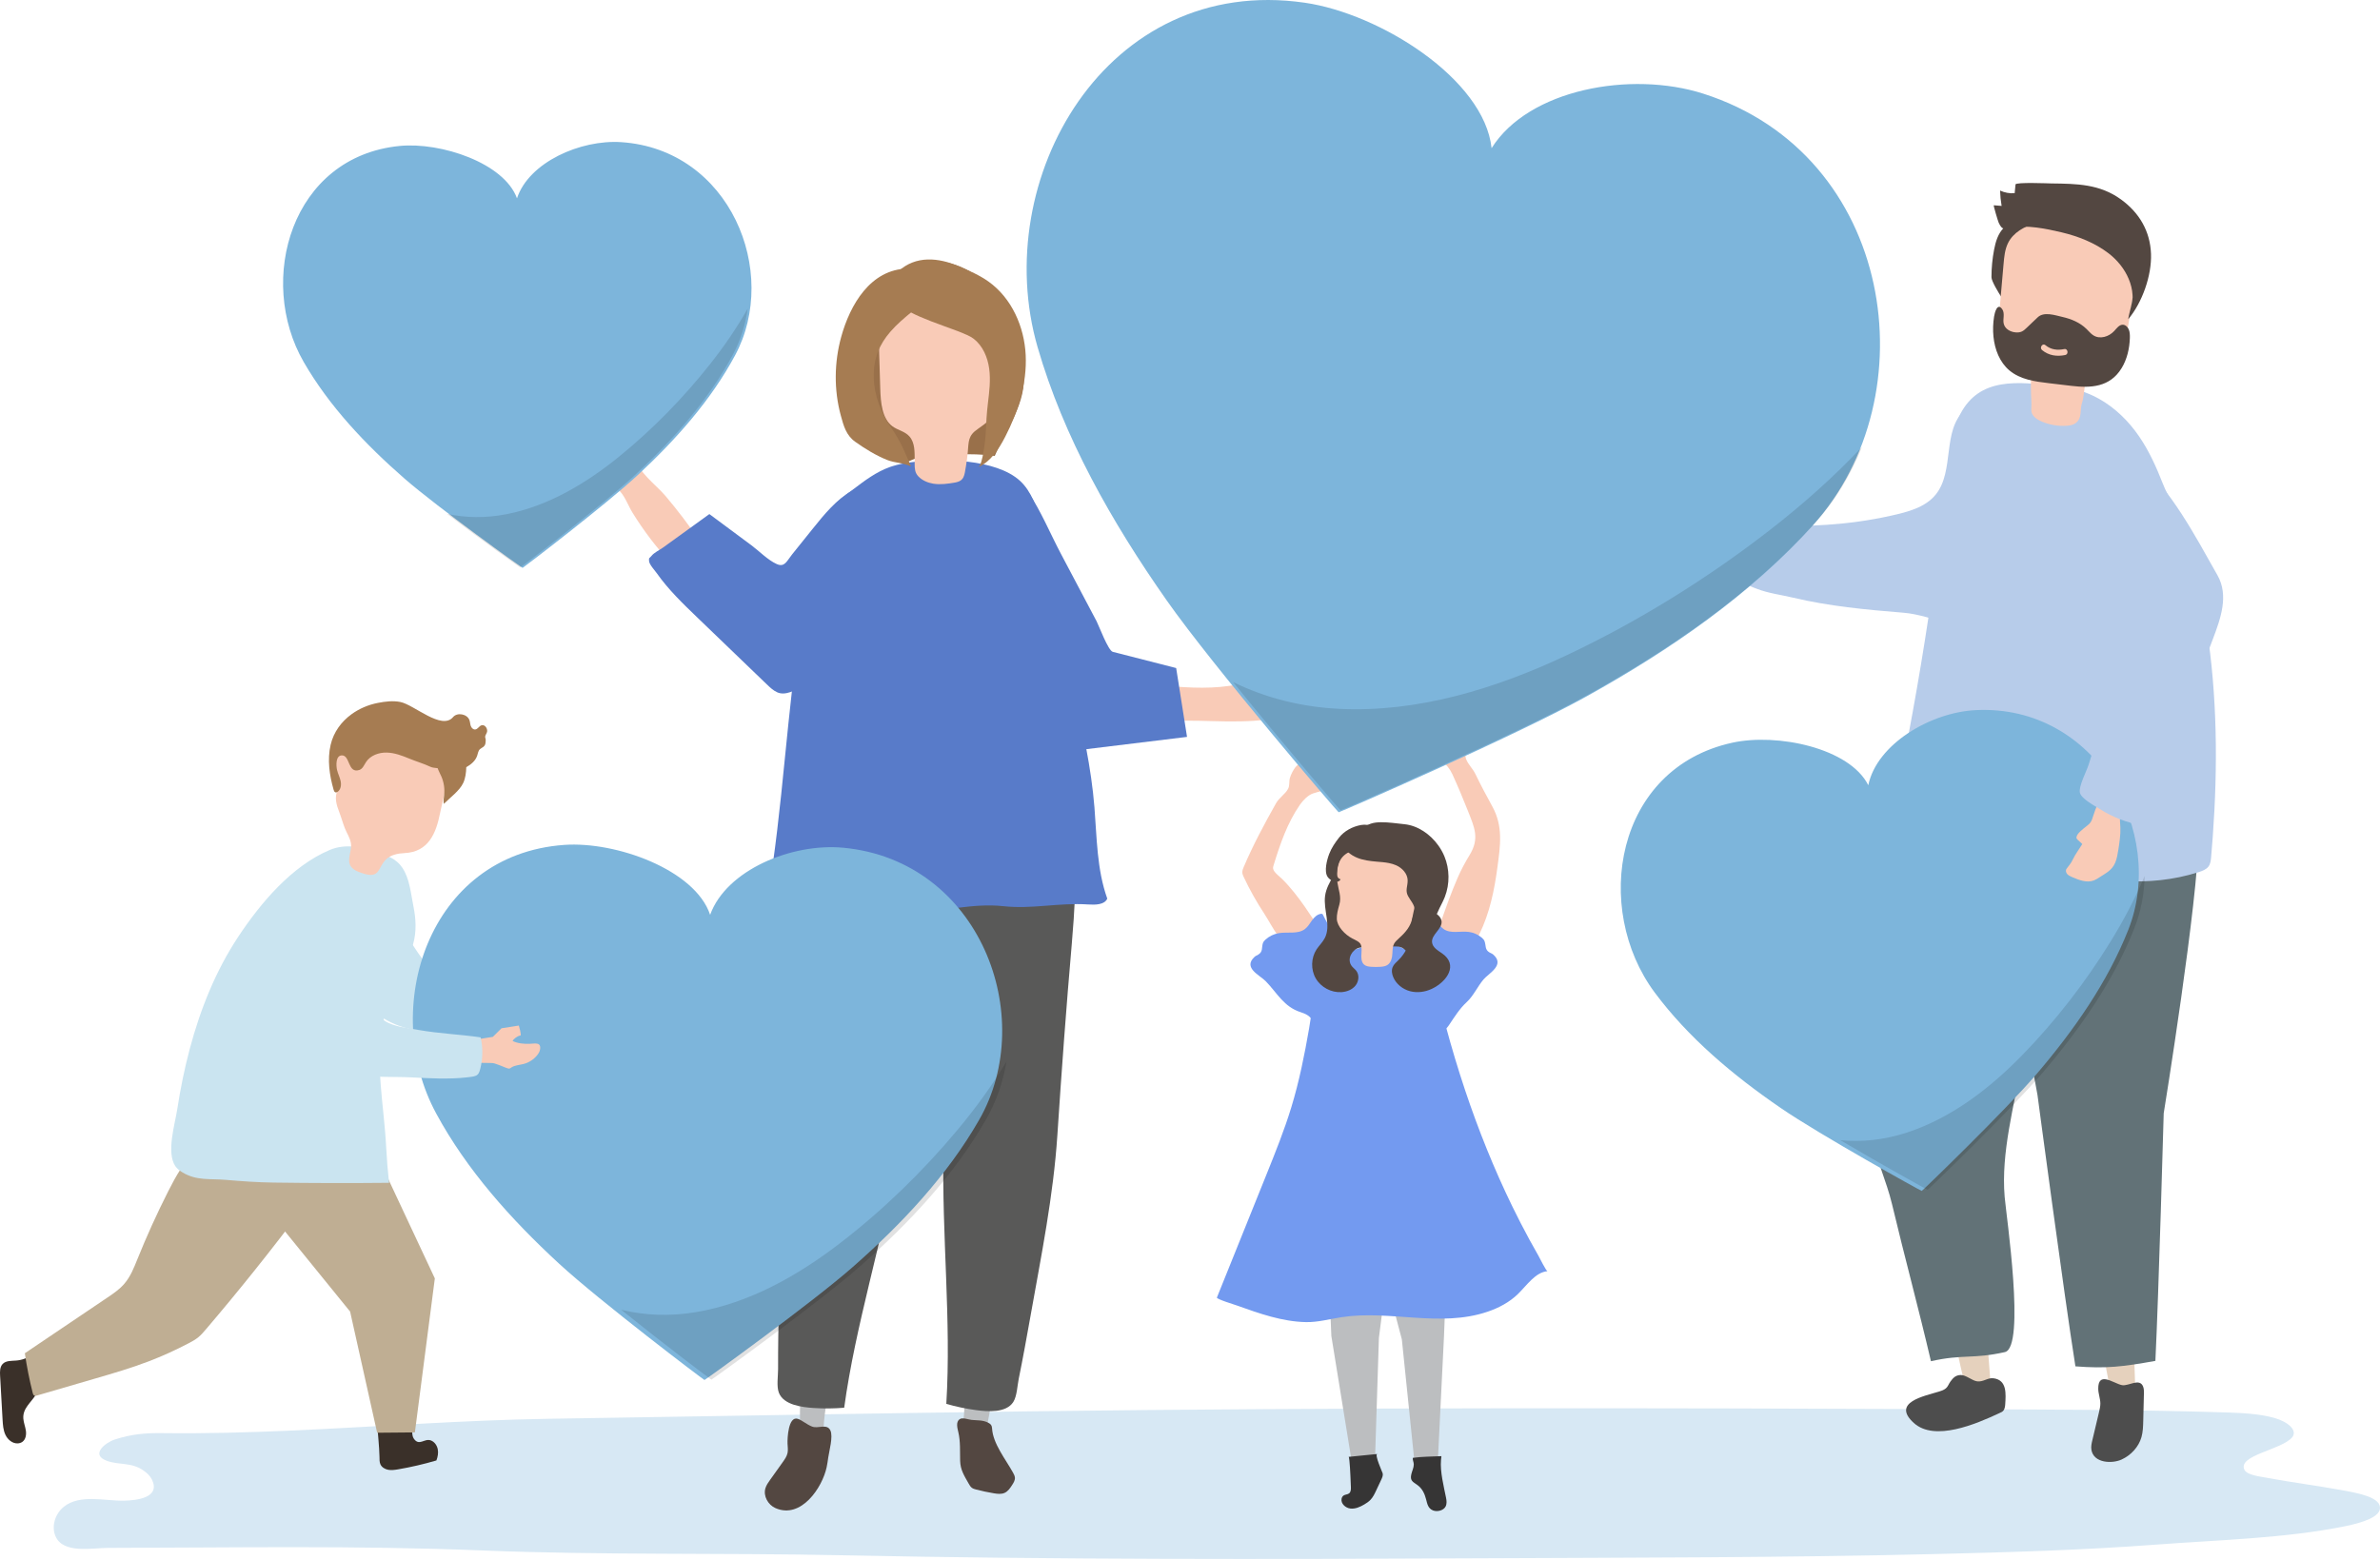 <svg xmlns="http://www.w3.org/2000/svg" width="2140" height="1403" viewBox="0 0 2140 1403" fill="none"><path d="M2108.72 1372.58C2054.92 1383.53 1994.89 1384.91 1938.23 1389.18C1872.18 1394.15 1806.06 1396.03 1740.14 1397.63C1604.19 1400.93 1468.5 1400.78 1332.09 1401.44C1140.32 1402.43 948.545 1402.69 756.808 1398.71C648.563 1396.47 541.305 1398.74 433.126 1394.38C319.101 1389.78 209.755 1391.91 97.081 1392.09C83.064 1392.11 56.567 1397.73 49.798 1381.38C46.068 1372.37 49.743 1361.28 57.329 1355.16C71.818 1343.45 94.687 1350.05 111.813 1349.63C122.842 1349.35 144.468 1347.07 136.672 1330.75C135.061 1327.37 132.204 1324.76 129.154 1322.6C118.028 1314.73 107.335 1317.92 95.981 1313.74C80.889 1308.18 94.864 1297.31 103.275 1294.6C118.007 1289.85 130.382 1288.66 145.997 1288.87C184.282 1289.37 222.573 1288.3 260.817 1286.63C338.339 1283.23 415.756 1277.21 493.365 1275.98C637.464 1273.71 782.882 1271.09 926.086 1269.27C1209.17 1265.67 1489.6 1266.23 1772.36 1267.4C1849.77 1267.72 1925.48 1267.84 2002.62 1270.3C2017.36 1270.77 2032.24 1271.65 2044.81 1275.16C2057.38 1278.67 2066.25 1286.46 2060.92 1292.75C2051.39 1303.99 2011.68 1308.76 2018.14 1321.9C2020.44 1326.58 2031.4 1327.81 2039.84 1329.35C2060.34 1333.1 2083.32 1336.17 2103.87 1339.84C2119.49 1342.64 2138.65 1346.08 2139.93 1355.08C2141.21 1364.08 2124.56 1369.35 2108.72 1372.58Z" fill="#D7E8F4"></path><path d="M1110.12 616.07C1116.04 614.963 1120.79 613.271 1125.63 608.705C1127.6 606.846 1141.02 592.732 1142.9 601.265C1143.16 602.426 1142.64 603.589 1142.13 604.643C1140.56 607.904 1138.54 611.209 1137.95 614.708C1137.46 617.548 1159.72 610.415 1161.2 609.688C1169.72 605.506 1171.59 602.565 1180.87 608.051C1181.69 608.536 1182.55 609.055 1183.02 609.882C1183.45 610.636 1183.51 611.543 1183.55 612.412C1183.76 617.745 1183.61 623.093 1183.09 628.406C1182.94 629.939 1182.74 631.526 1181.94 632.84C1180.92 634.507 1179.1 635.481 1177.34 636.32C1145.77 651.352 1111.27 648.98 1077.44 648.217C1070.69 648.064 1063.75 648.394 1057.01 647.769C1055.13 647.594 1047.19 647.74 1046.2 646.729C1045.64 646.163 1045.47 645.318 1045.33 644.526C1043.6 635.052 1041.88 625.577 1040.15 616.102C1061.89 618.029 1083.94 619.976 1105.58 616.812C1107.17 616.575 1108.68 616.341 1110.12 616.07Z" fill="#F9CBB7"></path><path d="M1191.73 692.874C1191.9 693.31 1192.06 693.761 1192.09 694.208C1192.34 698.374 1189.92 700.695 1189.01 704.757C1188.6 706.568 1192.02 709.965 1188.31 711.317C1186.95 711.816 1183.41 712.575 1180.49 713.613C1176.22 715.124 1171.74 719.569 1168.85 723.738C1157.5 740.125 1151.02 759.084 1145.21 778.035C1144.88 779.115 1144.55 780.249 1144.76 781.356C1145.39 784.575 1150.5 788.218 1152.72 790.411C1156.61 794.243 1160.21 798.337 1163.63 802.572C1170.49 811.089 1176.54 820.195 1182.58 829.282C1184.48 832.154 1186.43 835.12 1187.08 838.487C1188.9 847.983 1177.25 854.589 1168.91 854.472C1153.06 854.251 1144.37 833.222 1137 822.043C1130.02 811.466 1123.8 800.413 1118.41 788.986C1117.74 787.574 1117.07 786.11 1117.03 784.557C1116.98 782.901 1117.63 781.314 1118.28 779.785C1126.66 760.098 1136.76 741.246 1147.3 722.499C1150.2 717.347 1155.49 714.343 1158.13 709.555C1159.81 706.501 1158.89 702.918 1159.82 699.69C1160.75 696.497 1162.79 692.538 1164.85 689.908C1168.92 684.72 1175.82 684.863 1181.85 684.408C1183.36 684.294 1184.37 684.213 1185.67 684.764C1187.78 685.66 1188.86 687.567 1190.01 689.42C1190.69 690.518 1191.29 691.675 1191.73 692.874Z" fill="#F9CBB7"></path><path d="M1210.95 874.91C1211.25 873.546 1211.46 872.143 1211.53 870.673C1211.8 865.104 1210.5 859.638 1208.13 854.591C1202.94 843.545 1194.93 833.953 1189.66 822.942C1189.49 822.586 1189.31 822.208 1188.97 821.995C1188.6 821.762 1188.12 821.78 1187.68 821.846C1184.28 822.345 1181.66 825.002 1179.68 827.75C1177.69 830.496 1176 833.554 1173.27 835.598C1166.9 840.366 1157.8 837.91 1149.89 839.223C1145.48 839.956 1141.29 841.963 1137.99 844.927C1136.92 845.886 1135.92 846.991 1135.5 848.349C1134.27 852.36 1135.74 855.86 1131.38 858.53C1130.29 859.2 1129.03 859.634 1128.09 860.498C1117.27 870.464 1132.75 876.947 1138.1 882.462C1148.55 893.243 1154.34 905.472 1169.49 910.304C1173.6 911.612 1177.98 913.571 1179.76 917.494C1180.95 920.103 1181.36 923.837 1184.16 924.404C1186.14 924.801 1187.9 923.185 1189.22 921.662C1198.32 911.167 1203.99 899.38 1207.54 886.179C1208.59 882.275 1210.12 878.742 1210.95 874.91Z" fill="#739AF0"></path><path d="M1300.03 1159.13L1298.41 1201.16L1292.72 1316.48L1271.79 1314.4L1260.48 1204.53L1248.88 1160.64L1300.03 1159.13Z" fill="#BCBEC0"></path><path d="M1295.69 1313.11C1294.79 1323.59 1298.17 1336.72 1300.24 1347.07C1300.76 1349.65 1301.03 1352.44 1299.86 1354.81C1298 1358.54 1292.22 1359.88 1288.49 1358.39C1284.01 1356.6 1283.33 1352.46 1282.27 1348.33C1280.94 1343.16 1278.7 1338.6 1274.48 1335.57C1270.48 1332.69 1267.57 1331.79 1269.02 1325.72C1269.72 1322.78 1271.23 1320.03 1271.22 1316.97C1271.21 1314.96 1270.08 1313.23 1270.33 1311.13C1278.71 1309.9 1287.57 1310.05 1296.06 1309.59C1295.95 1310.62 1295.79 1311.83 1295.69 1313.11Z" fill="#363535"></path><path d="M1195.13 1154.98L1197.1 1201.52L1215.7 1316.25L1236.37 1312.45L1239.86 1203.2L1245.71 1157.35L1195.13 1154.98Z" fill="#BCBEC0"></path><path d="M1213.34 1313.66C1214.08 1320.55 1214.58 1335.57 1214.66 1337.27C1214.76 1339.37 1214.71 1341.81 1213.01 1343.09C1211.6 1344.16 1209.52 1344.01 1208.06 1345.01C1207.09 1345.68 1206.5 1346.79 1206.29 1347.94C1205.5 1352.21 1209.73 1356.16 1214.16 1356.69C1218.59 1357.22 1222.92 1355.27 1226.74 1353.01C1228.71 1351.84 1230.65 1350.56 1232.23 1348.92C1234.53 1346.53 1235.97 1343.49 1237.37 1340.52C1238.9 1337.26 1240.43 1334.01 1241.96 1330.76C1242.8 1328.97 1243.67 1327.02 1243.27 1325.08C1243.09 1324.25 1235.58 1307.93 1238.45 1307.64C1229.84 1308.5 1221.23 1309.36 1212.61 1310.23C1212.88 1310.2 1213.12 1311.55 1213.34 1313.66Z" fill="#363535"></path><path d="M1284.02 866.307C1287.12 869.208 1287.98 873.652 1288.86 877.591C1290.01 882.721 1291.2 887.845 1292.42 892.961C1294.82 903.024 1297.37 913.056 1300.06 923.052C1305.28 942.393 1311.04 961.595 1317.4 980.608C1329.32 1016.2 1343.33 1051.16 1359.82 1084.99C1364.72 1095.05 1369.84 1105 1375.19 1114.84C1377.86 1119.74 1380.57 1124.6 1383.35 1129.44C1384.19 1130.9 1390.3 1143.32 1391.47 1143.22C1380.56 1144.21 1373.13 1155.7 1364.95 1163.69C1357.18 1171.27 1347.43 1176.36 1337.5 1179.71C1294.8 1194.14 1249.98 1177.96 1206.47 1184.58C1195.78 1186.21 1185.2 1189.22 1174.47 1189.04C1152.91 1188.67 1132.19 1181.24 1112.32 1174.14C1111.01 1173.67 1093.63 1168.32 1094.18 1166.97C1109.02 1130.13 1123.86 1093.28 1138.7 1056.44C1146.75 1036.45 1154.81 1016.43 1161.08 995.893C1168.19 972.605 1172.96 948.766 1177.1 924.881C1179.15 913.026 1180.23 900.955 1183.63 889.358C1185.35 883.496 1187.68 877.794 1190.88 872.544C1193.74 867.873 1196.91 861.68 1202.05 859.146C1204.91 857.735 1208.08 857.037 1211.17 856.178C1223.25 852.819 1235.19 846.792 1247.67 848.33C1258.58 849.676 1267.75 856.585 1277.28 861.924C1279.6 863.221 1281.99 864.453 1283.94 866.233C1283.96 866.255 1283.99 866.281 1284.02 866.307Z" fill="#739AF0"></path><path d="M1287.24 662.153C1287.01 662.563 1286.78 662.947 1286.76 663.4C1286.57 667.636 1288.21 670.127 1288.67 674.68C1288.88 676.711 1285.27 678.912 1289.29 681.145C1290.78 681.968 1294.04 682.92 1296.53 684.632C1300.16 687.13 1303.75 691.572 1305.86 696.183C1310.77 706.906 1315.35 717.779 1319.68 728.751C1325.82 744.322 1330.62 753.954 1321.34 769.082C1317.22 775.798 1313.57 782.71 1310.64 789.477C1304.74 803.079 1299.64 817.366 1295.05 830.82C1293.6 835.071 1291.78 838.596 1292.53 842.193C1294.59 852.121 1301.82 855.046 1310.9 854.388C1320.87 853.666 1325.97 848.739 1330.38 839.7C1339.47 821.047 1343.69 800.52 1346.41 780.08C1348.98 760.76 1351.77 743.326 1341.87 725.349C1336.58 715.731 1331.4 706.045 1326.64 696.147C1324.22 691.115 1320.24 687.774 1318.23 682.668C1316.95 679.409 1318.55 676.102 1317.97 672.708C1317.39 669.314 1316.57 665.44 1314.48 662.635C1310.36 657.101 1304.43 656.312 1298.19 655.031C1296.64 654.713 1295.6 654.534 1294.23 654.953C1292 655.635 1290.78 657.254 1289.35 658.934C1288.5 659.926 1287.86 661.022 1287.24 662.153Z" fill="#F9CBB7"></path><path d="M1263.56 876.415C1262.36 869.583 1262.68 862.689 1265.34 855.992C1269.82 844.734 1277.08 834.804 1281.63 823.576C1281.78 823.212 1281.94 822.828 1282.26 822.601C1282.6 822.353 1283.06 822.351 1283.49 822.396C1286.78 822.748 1289.42 825.288 1291.46 827.946C1293.5 830.603 1295.27 833.583 1297.98 835.506C1304.33 839.994 1312.97 837.144 1320.63 838.113C1324.91 838.654 1329.03 840.475 1332.35 843.293C1333.42 844.203 1334.44 845.263 1334.9 846.603C1336.27 850.556 1335.02 854.115 1339.33 856.595C1340.41 857.217 1341.64 857.595 1342.59 858.418C1353.46 867.905 1338.87 875.051 1333.98 880.794C1328.52 887.208 1325.01 895.494 1318.81 901.233C1312.5 907.07 1308.13 914.09 1303.22 921.405C1301.91 923.346 1300.5 925.38 1298.4 926.292C1295.93 927.366 1292.99 926.606 1290.77 925.038C1288.54 923.469 1286.88 921.194 1285.27 918.957C1276.81 907.186 1266.27 891.965 1263.56 876.415Z" fill="#739AF0"></path><path d="M1183.77 853.875C1186.06 850.369 1189.22 847.454 1191.16 843.746C1197.12 832.339 1189.71 818.42 1191.47 805.666C1192.36 799.17 1195.6 793.304 1199.04 787.677C1198.93 787.387 1198.81 787.102 1198.7 786.804C1195.22 776.47 1198.35 764.218 1206.37 756.829C1208.95 754.457 1211.94 752.584 1214.9 750.725C1220.51 747.211 1226.26 742.932 1232.56 740.775C1235.48 739.775 1238.63 739.506 1241.74 739.48C1248.79 739.421 1255.72 740.544 1262.65 741.232C1274.92 742.447 1286.09 750.293 1293.32 760.408C1295.51 763.468 1297.34 766.737 1298.73 770.092C1303.51 781.612 1303.66 794.973 1299.15 806.599C1296.5 813.445 1292.04 819.758 1290.4 826.98C1288.82 833.959 1287.26 840.093 1283.83 846.633C1280.73 852.545 1275.41 860.081 1268.61 857.848C1265.07 856.687 1263.28 853.356 1260 852.03C1255.99 850.407 1250.59 851.614 1246.41 851.741C1238.27 851.988 1229.96 850.254 1221.95 852.415C1215.86 854.062 1211.15 861.976 1214.89 868.076C1216.09 870.035 1218.15 871.305 1219.54 873.133C1222.44 876.934 1221.79 882.697 1218.78 886.415C1215.77 890.133 1210.91 891.977 1206.14 892.275C1196.99 892.844 1187.72 887.891 1183.11 879.973C1178.5 872.055 1178.77 861.546 1183.77 853.875Z" fill="#534741"></path><path d="M1202.21 791.292C1201.24 782.131 1203.04 773.339 1209.31 766.127C1211.3 763.836 1213.84 762.1 1216.51 760.677C1225.58 755.833 1236.38 754.429 1246.35 756.797C1260.36 760.126 1268.53 768.213 1272.25 779.813C1274.7 787.421 1277.18 794.941 1275.22 802.9C1273.29 810.747 1271.35 817.712 1269.88 825.576C1268.5 832.945 1264 838.268 1258.55 843.221C1253.05 848.216 1252.32 849.182 1252 857.082C1251.84 861.144 1250.88 865.688 1247.49 867.879C1245.71 869.034 1243.52 869.335 1241.41 869.49C1238.53 869.703 1235.63 869.703 1232.74 869.486C1230.53 869.319 1228.17 868.963 1226.5 867.478C1223.92 865.187 1223.92 861.186 1224.15 857.716C1224.79 848.206 1223.64 847.902 1216.08 844.08C1209.22 840.614 1202.22 833.054 1202.01 826.347C1201.89 822.5 1202.9 818.32 1204.29 813.558C1206.33 806.557 1203.52 800.462 1202.46 793.249C1202.36 792.596 1202.28 791.942 1202.21 791.292Z" fill="#F9CBB7"></path><path d="M1217.98 764.228C1213.68 765.691 1209.58 767.714 1206.74 771.169C1203.44 775.19 1202.34 780.606 1202.25 785.81C1202.21 788.256 1203.01 790.204 1205.45 790.801C1202.76 795.462 1195.97 792.018 1193.72 788.596C1190.39 783.521 1193.14 773.269 1195.16 767.976C1197.23 762.552 1200.55 757.696 1204.13 753.164C1208.71 747.364 1216.04 743.318 1223.99 741.93C1231.09 740.691 1239.08 744.356 1244.28 749.538C1245.85 751.099 1249.66 754.381 1248.98 756.954C1247.99 760.724 1241.66 758.732 1238.92 759.195C1233.21 760.158 1227.53 761.458 1221.95 763.017C1220.63 763.383 1219.29 763.779 1217.98 764.228Z" fill="#534741"></path><path d="M1248.79 776.186C1251.03 776.632 1253.23 777.256 1255.33 778.187C1260.82 780.619 1265.6 785.713 1265.71 791.712C1265.8 797.092 1263.34 800.676 1265.98 805.738C1268.09 809.79 1272.08 813.658 1272.04 818.507C1272.02 820.961 1270.88 823.248 1270.12 825.58C1269.3 828.098 1269.74 829.7 1270.07 832.144C1270.37 834.349 1269.91 836.469 1269.42 838.801C1268.37 843.873 1267.02 848.93 1264.67 853.573C1262.85 857.186 1260.44 860.501 1257.56 863.352C1255.57 865.324 1253.29 867.172 1252.22 869.76C1251.02 872.646 1251.55 875.996 1252.78 878.869C1255.44 885.079 1261.28 889.684 1267.81 891.42C1274.34 893.154 1281.45 892.16 1287.55 889.261C1300.91 882.91 1311.78 867.744 1296.46 857.279C1292.72 854.726 1288.16 852.058 1287.65 847.558C1286.84 840.366 1297.18 835.441 1296.18 828.273C1295.45 823.144 1289.57 820.846 1285.58 817.551C1268.63 803.581 1287.09 781.161 1281.31 764.487C1279.89 760.381 1277.02 756.951 1274.06 753.771C1268.76 748.086 1262.52 742.666 1254.35 743.304C1250.37 743.614 1246.45 744.489 1242.72 745.881C1239.59 747.048 1227.83 748.337 1226.12 750.816C1224.94 752.411 1219.11 753.031 1217.29 753.578C1215.76 754.038 1213.84 754.332 1212.43 755.109C1210.34 756.265 1209.29 758.231 1207.24 759.575C1209.59 765.081 1214.64 769.094 1220.18 771.374C1225.71 773.655 1231.75 774.395 1237.71 774.906C1241.41 775.22 1245.16 775.469 1248.79 776.186Z" fill="#534741"></path><path d="M1751.26 1170.88C1755.95 1197.64 1761.3 1224.12 1767.97 1249.86C1775.23 1249.06 1782.53 1249.26 1789.73 1247.54C1790.49 1247.36 1786.05 1196.57 1783.47 1167.14C1772.76 1168.69 1762.03 1169.97 1751.26 1170.88Z" fill="#E5D1BD"></path><path d="M1762.97 1236.61C1758.33 1236.73 1756.1 1239.26 1753.67 1242.6C1752.26 1244.53 1751.54 1247.02 1749.68 1248.58C1747.82 1250.14 1745.81 1250.78 1743.38 1251.53C1730.56 1255.52 1700.3 1261.14 1720.83 1279.74C1739.48 1296.64 1776.6 1280.81 1797.88 1270.84C1799.28 1270.19 1800.79 1269.65 1801.63 1268.29C1802.48 1266.93 1802.87 1265.16 1802.99 1263.38C1803.63 1253.51 1804.74 1241.12 1792.44 1239.55C1787.19 1238.88 1783.34 1243.05 1777.78 1242.31C1773.22 1241.71 1767.61 1236.49 1762.97 1236.61Z" fill="#4D4D4D"></path><path d="M1736.23 1224.2C1765.26 1217.68 1773.75 1222.5 1802.79 1215.98C1821.44 1211.42 1803.93 1092.98 1802.52 1076.48C1799.09 1036.43 1811.12 994.532 1818.04 954.607C1825.98 908.804 1833.92 863.001 1841.86 817.199C1844.29 803.202 1846.6 788.206 1840.73 775.267C1825.85 742.492 1756.81 724.48 1731.09 752.717C1723.7 760.831 1720.71 771.915 1717.96 782.541C1704.72 833.732 1691.42 885.224 1685.36 937.861C1682.33 964.219 1677.97 995.292 1682.87 1021.63C1686.65 1041.98 1696.31 1062.28 1701.21 1082.88C1712.45 1130.09 1725.2 1176.94 1736.23 1224.2Z" fill="#627277"></path><path d="M1916.9 1170.92C1918.17 1199.83 1920.42 1251.25 1919.66 1251.39C1912.49 1252.79 1905.31 1252.27 1898.13 1252.75C1892.47 1226.22 1888.24 1198.97 1884.7 1171.47C1895.43 1171.24 1906.17 1171.05 1916.9 1170.92Z" fill="#E5D1BD"></path><path d="M1893.62 1240.52C1889.63 1239.84 1886.6 1241.37 1886.66 1248.94C1886.69 1253.43 1888.52 1257.75 1888.55 1262.23C1888.56 1264.89 1887.94 1267.51 1887.33 1270.09C1885.36 1278.4 1883.38 1286.71 1881.41 1295.02C1880.71 1297.94 1880.02 1300.94 1880.51 1303.9C1882.49 1315.94 1899.1 1316.59 1907.73 1312.6C1916.1 1308.73 1922.97 1301.38 1925.51 1292.52C1926.87 1287.78 1927 1282.79 1927.12 1277.86C1927.32 1269.76 1927.52 1261.67 1927.72 1253.57C1927.77 1251.41 1927.81 1249.18 1927.06 1247.16C1924.02 1238.92 1913.93 1246.77 1908.11 1245.74C1904.17 1245.04 1898.25 1241.3 1893.62 1240.52Z" fill="#4D4D4D"></path><path d="M1866.12 1228.82C1893.83 1230.99 1908.76 1229.16 1938.04 1223.91C1941.02 1163.32 1945.52 1001.28 1945.52 1001.28C1945.52 1001.28 1976.93 807.76 1976.86 751.377C1976.85 742.302 1967.17 710.141 1963.25 701.957C1955.84 686.477 1936.96 679.979 1919.8 679.52C1893.14 678.808 1846.64 693.127 1837.65 722.163C1828.15 752.85 1812.14 782.535 1809.75 814.467C1806.85 853.073 1832.04 984.847 1832.04 984.847C1832.04 984.847 1855.68 1162.78 1866.12 1228.82Z" fill="#627277"></path><path d="M1887.15 358.544C1881.83 355.584 1876.17 353.138 1870.2 351.335C1863.47 349.304 1856.46 348.115 1849.43 347.296C1814.53 343.234 1780.03 338.881 1762.55 372.499C1754.62 387.736 1752.89 404.898 1751.13 421.656C1738.75 539.288 1719.3 656.299 1692.88 772.012C1693.42 769.795 1830.1 785.114 1842.81 786.323C1889.88 790.795 1930.07 799.102 1976.78 784.4C1980.15 783.34 1983.68 782.028 1985.73 779.365C1987.56 776.981 1987.88 773.925 1988.14 771.02C1988.69 764.842 1989.18 758.66 1989.63 752.474C1994.18 689.665 1993.76 626.269 1984.02 563.821C1979.18 532.758 1972 501.954 1961.85 471.925C1957.37 458.692 1949.73 447.72 1944.65 434.774C1938.95 420.217 1932.5 405.805 1923.49 392.61C1914.27 379.107 1902.02 366.818 1887.15 358.544Z" fill="#B7CCEA"></path><path d="M1818.88 219.022C1811.69 229.269 1807.53 241.463 1805.81 253.871C1805.35 257.17 1804.76 260.974 1801.9 262.676C1798.85 264.499 1800.93 269.329 1799.02 266.322C1797.1 263.316 1790.64 252.889 1790.64 249.324C1790.65 240.97 1791.45 232.617 1793.03 224.417C1794.41 217.284 1796.59 209.902 1801.81 204.859C1804.9 201.868 1808.84 199.934 1812.71 198.061C1818.32 195.347 1824.1 192.62 1830.31 192.06C1841 191.091 1847.1 195.482 1837.12 201.952C1829.98 206.589 1823.8 212.003 1818.88 219.022Z" fill="#534741"></path><path d="M1871.18 366.552C1870.63 371.642 1871.17 377.031 1866.31 380.56C1863.98 382.256 1860.99 382.743 1858.11 382.924C1850.67 383.395 1843.12 382.135 1836.23 379.273C1833.4 378.096 1830.61 376.597 1828.6 374.269C1826.24 371.519 1826.33 369.129 1826.52 365.838C1826.73 361.98 1826.33 358.002 1826.2 354.055C1825.9 345.427 1826.22 336.787 1826.79 328.178C1814.4 324.819 1799.97 319.335 1796.92 305.703C1795.96 301.408 1796.34 296.872 1796.72 292.438C1798.32 274.101 1799.92 255.766 1801.52 237.429C1802.08 231.088 1802.68 224.554 1805.4 218.879C1810.18 208.919 1820.41 203.682 1830.24 200.707C1855.33 193.116 1883.45 196.174 1904.42 212.331C1910 216.632 1915.14 221.969 1917.94 228.821C1922.26 239.386 1920.42 251.749 1918.5 263.288C1916.73 273.938 1914.96 284.588 1913.19 295.236C1911.16 307.484 1907.97 321.503 1897.8 327.112C1892.4 330.09 1885.79 330.104 1880.99 334.165C1872.62 341.253 1875.16 353.265 1872 362.517C1871.56 363.81 1871.34 365.17 1871.18 366.552Z" fill="#F9CBB7"></path><path d="M1792.44 302.794C1793.61 314.414 1798.09 325.825 1806.74 333.107C1816.55 341.361 1829.68 343.126 1842.11 344.6C1848.91 345.405 1855.71 346.212 1862.51 347.018C1879.72 349.058 1897.08 348.445 1907.68 331.081C1912.57 323.073 1914.79 313.436 1915.09 303.915C1915.16 301.3 1915.09 298.594 1914.08 296.234C1913.06 293.876 1910.89 291.937 1908.47 292.044C1905.37 292.184 1903.23 295.309 1901.02 297.687C1896.19 302.875 1888.31 305.277 1882.47 301.708C1880.73 300.65 1879.29 299.163 1877.85 297.664C1877.27 297.049 1876.68 296.435 1876.08 295.844C1870.09 289.998 1862.38 286.849 1854.54 285.059C1847.75 283.506 1837.85 280.007 1832.19 285.401C1828.89 288.539 1825.6 291.677 1822.3 294.814C1820.94 296.107 1819.55 297.421 1817.89 298.175C1816.17 298.95 1814.27 299.075 1812.42 298.934C1807.78 298.578 1802.79 295.946 1801.66 291.086C1801.17 288.97 1801.48 286.737 1801.61 284.55C1801.73 282.363 1801.62 280.019 1800.44 278.257C1795.94 271.516 1793.51 281.333 1792.99 284.711C1792.05 290.684 1791.83 296.795 1792.44 302.794ZM1839.11 310.393C1844.23 314.593 1849.95 315.181 1856.18 313.927C1859.38 313.28 1860.21 318.637 1857.01 319.281C1849.49 320.797 1842.28 319.874 1836.13 314.829C1833.57 312.728 1836.54 308.28 1839.11 310.393Z" fill="#534741"></path><path d="M1799.77 185.176C1798.99 180.622 1798.53 176.011 1798.39 171.39C1802.47 173.273 1807.03 174.103 1811.5 173.776C1811.76 171.144 1812.02 168.509 1812.28 165.875C1812.51 163.685 1842.23 164.948 1844.65 164.978C1867.32 165.256 1888.06 165.443 1907.26 179.471C1923.66 191.453 1933.34 207.947 1934.1 228.294C1934.83 247.733 1926.19 272.214 1913.61 287.101C1914.16 281.995 1918.23 270.218 1917.49 265.247C1917.21 260.31 1915.98 255.458 1914.07 250.904C1910.27 241.815 1903.8 233.856 1896.02 227.877C1883.62 218.346 1868.7 212.514 1853.59 208.929C1839.75 205.643 1822.83 202.218 1808.62 204.632C1801.79 205.794 1800.52 207.364 1797.12 200.242C1796.53 198.985 1792.2 184.575 1792.75 184.619C1795.09 184.804 1797.43 184.991 1799.77 185.176Z" fill="#534741"></path><path d="M1553.07 473.088C1552.72 473.19 1552.79 473.524 1551.79 474.588C1551.44 474.961 1549.45 479.233 1549.2 479.155C1544.51 477.662 1539.67 475.504 1534.85 474.514C1530.78 473.677 1529.6 472.637 1525.79 471.156C1524.31 470.581 1522.59 471.45 1521.67 472.744C1520.75 474.039 1520.45 475.659 1520.18 477.224C1519.07 483.539 1518.11 490.598 1521.74 495.883C1522.73 497.333 1524.02 498.552 1525.3 499.759C1530.12 504.304 1533.59 508.709 1540.4 509.838C1544.12 510.456 1547.92 510.15 1551.68 509.842C1557.89 509.333 1564.14 508.816 1570.14 507.142C1574.05 506.05 1577.9 504.459 1581.96 504.386C1586.3 504.306 1591.48 505.688 1594.37 502.453C1595.49 501.202 1595.95 499.51 1596.38 497.884C1597.03 495.39 1597.68 492.897 1598.34 490.401C1598.51 489.749 1598.68 489.059 1598.49 488.411C1598.15 487.256 1596.85 486.725 1595.7 486.373C1588.84 484.277 1581.75 482.979 1574.6 482.511C1572.52 482.376 1570.38 482.299 1568.46 481.481C1566.84 480.791 1565.48 479.616 1564.07 478.547C1561.9 476.89 1557.28 473.057 1554.43 473.049C1553.63 473.051 1553.28 473.029 1553.07 473.088Z" fill="#BCBEC0"></path><path d="M1816.52 405.875C1807.72 395.167 1789.53 364.436 1772.73 365.83C1770.33 366.031 1768.21 367.463 1766.41 369.067C1746.14 387.128 1757.63 423.484 1740.63 444.648C1731.13 456.477 1715.15 460.48 1700.34 463.779C1660.71 472.607 1624.96 473.743 1584.92 472.957C1577.75 472.816 1578.09 470.054 1575.13 477.081C1572.86 482.464 1574.38 492.704 1574.1 498.604C1573.89 502.797 1573.73 507.196 1572.63 511.27C1571.99 513.598 1568 519.454 1568.43 521.536C1569.38 526.115 1575.91 528.072 1579.79 529.577C1590.15 533.601 1601.34 534.91 1612.09 537.471C1644.66 545.226 1678.03 548.355 1711.33 551.036C1739.19 553.279 1759.76 570.464 1783.58 550.453C1805.28 532.218 1826.97 513.984 1848.68 495.748C1855.38 490.117 1862.66 483.281 1862.55 474.528C1862.49 468.919 1859.31 463.878 1856.18 459.219C1843.84 440.811 1830.59 423.003 1816.52 405.875Z" fill="#B7CCEA"></path><path d="M912.953 432.016C917.898 435.076 922.038 438.786 924.559 442.548C936.022 459.663 944.368 479.978 953.996 498.184C964.671 518.372 975.349 538.56 986.025 558.751C987.928 562.35 996.432 585.174 1000.56 586.228C1000.59 586.236 1057.56 600.811 1057.56 600.811L1067.33 662.72L954.077 676.529L858.218 517.253C853.557 480.952 861.674 452.978 869.379 436.565C877.301 419.7 898.543 423.1 912.953 432.016Z" fill="#587BC9"></path><path d="M740.964 1290.24C733.627 1291.12 726.753 1288.88 719.575 1288.45C718.595 1263.23 720.062 1238.91 724.192 1213.74C735.936 1225.47 744.907 1217.83 745.74 1240.99C746.011 1248.49 738.924 1278.91 740.964 1290.24Z" fill="#BCBEC0"></path><path d="M717.308 1276C708.778 1273.44 707.935 1293.54 708.116 1298.24C708.225 1301.07 708.711 1303.93 708.136 1306.7C707.504 1309.75 705.65 1312.38 703.843 1314.92C700.055 1320.23 696.269 1325.54 692.481 1330.85C690.779 1333.23 689.047 1335.68 688.214 1338.49C686.15 1345.45 690.574 1353.36 697.224 1356.29C720.293 1366.47 739.384 1337.9 743.303 1319.5C743.903 1316.68 744.299 1313.82 744.695 1310.96C745.514 1305.05 749.274 1292.06 746.653 1286.47C743.595 1279.94 735.64 1285.2 730.132 1282.97C725.019 1280.9 720.76 1277.04 717.308 1276Z" fill="#534741"></path><path d="M856.051 867.7C838.083 925.839 816.823 982.9 806.16 1043.33C792.986 1117.99 769.287 1191.36 759.06 1266.03C749.969 1266.8 740.821 1266.89 731.716 1266.29C721.277 1265.61 704.666 1263.68 700.329 1252.54C698.112 1246.85 699.649 1237.33 699.625 1231.3C699.552 1211.99 699.921 1192.67 700.331 1173.36C701.492 1118.74 701.357 1063.51 708.561 1009.33C716.139 952.346 723.259 895.188 729.57 838.274C732.833 808.859 737.214 779.566 742.968 750.533C744.452 743.053 759.933 665.939 763.787 666.347C809.516 671.19 852.726 683.988 893.448 705.345C897.405 707.421 901.253 709.938 902.8 713.923C904.347 717.906 903.319 721.461 902.275 725.205C892.307 760.899 878.289 794.616 867.534 830.215C863.789 842.598 859.982 854.984 856.051 867.7Z" fill="#595958"></path><path d="M863.879 1289.86C870.904 1292.15 878.081 1291.31 885.203 1292.29C891.111 1267.75 894.443 1243.62 895.332 1218.12C881.515 1227.33 874.219 1218.07 868.856 1240.63C867.12 1247.93 868.101 1279.15 863.879 1289.86Z" fill="#BCBEC0"></path><path d="M892.031 1284.64C892.763 1298.31 904.291 1312.47 910.889 1324.45C911.664 1325.85 912.458 1327.32 912.571 1328.93C912.738 1331.31 911.392 1333.51 910.095 1335.51C908.296 1338.3 906.333 1341.24 903.311 1342.61C900.34 1343.95 896.902 1343.53 893.687 1343C888.305 1342.11 882.962 1340.98 877.682 1339.6C876.368 1339.26 875.024 1338.88 873.924 1338.09C872.622 1337.14 871.793 1335.69 871.001 1334.29C866.943 1327.09 863.547 1322.01 863.314 1313.77C863.074 1305.25 863.686 1296.38 861.692 1288.04C860.71 1283.99 859.417 1278.82 862.801 1276.39C865.418 1274.51 870.5 1276.64 873.473 1276.97C878.718 1277.54 883.508 1276.97 888.44 1279.45C889.444 1279.96 890.43 1280.58 891.08 1281.49C891.738 1282.42 891.969 1283.5 892.031 1284.64Z" fill="#534741"></path><path d="M833.908 852.948C840.122 913.483 849.775 973.604 848.379 1034.96C846.653 1110.75 855.5 1187.34 850.883 1262.56C859.646 1265.1 868.599 1266.98 877.645 1268.19C888.014 1269.57 904.685 1270.93 911.121 1260.86C914.41 1255.72 914.772 1246.08 915.977 1240.17C919.836 1221.25 923.262 1202.23 926.649 1183.22C936.227 1129.42 947.191 1075.29 950.754 1020.76C954.502 963.394 958.732 905.949 963.707 848.904C966.278 819.42 967.727 789.838 967.779 760.239C967.793 752.614 967.735 673.96 963.878 673.604C918.087 669.385 873.205 673.457 829.086 686.412C824.799 687.67 820.532 689.386 818.233 692.987C815.935 696.59 816.245 700.277 816.535 704.152C819.309 741.107 826.439 776.92 830.005 813.936C831.245 826.815 832.55 839.707 833.908 852.948Z" fill="#595958"></path><path d="M802.348 419.278C801.609 419.511 800.875 419.757 800.145 420.016C787.946 424.343 777.589 432.171 767.454 439.874C752.233 451.446 744.734 456.517 738.904 473.714C733.468 489.753 730.09 506.7 726.785 523.236C709.822 608.13 706.804 692.723 694.722 778.274C691.433 801.562 688.93 828.942 707.265 845.012C739.6 821.335 780.353 820.106 819.679 820.215C847.296 820.291 874.265 811.953 901.959 814.96C928.427 817.833 951.512 811.681 978.367 813.425C984.842 813.846 993.089 813.809 995.621 808.193C986.229 781.899 986.283 753.655 984.074 726.035C978.361 654.587 953.005 585.956 942.608 514.974C939.075 490.847 937.084 450.814 917.21 432.491C895.612 412.579 846.517 411.997 818.872 415.778C813.276 416.544 807.701 417.588 802.348 419.278Z" fill="#587BC9"></path><path d="M920.236 334.962C918.473 321.208 915.245 307.649 911.032 294.794C901.639 266.122 879.846 242.987 854.058 236.761C811.968 226.596 778.984 263.415 766.988 300.282C753.95 340.349 774.65 389.663 807.985 413.21C809.475 414.261 811.063 415.303 812.871 415.54C815.303 415.858 817.643 414.679 819.888 413.693C832.608 408.097 846.978 407.922 860.869 408.328C877.663 408.819 877.744 408.111 894.437 410.026C904.957 386.004 923.587 361.092 920.236 334.962Z" fill="#99704A"></path><path d="M823.795 425.669C824.28 426.661 824.936 427.614 825.825 428.522C829.325 432.109 834.226 434.199 839.118 434.995C845.564 436.044 852.156 435.098 858.592 433.998C867.289 432.513 867.08 427.433 868.488 419.59C869.258 415.307 869.769 410.985 870.176 406.652C871.077 397.086 870.316 391.801 879.218 385.782C883.037 383.199 886.7 380.379 890.174 377.347C892.85 375.01 895.463 372.485 897.115 369.342C898.38 366.936 899.032 364.261 899.623 361.607C903.17 345.678 903.54 329.347 906.371 313.467C908.646 300.708 905.826 284.256 896.3 274.666C886.909 265.211 873.008 261.696 860.236 259.814C843.323 257.321 825.688 260.087 810.87 268.804C804.887 272.324 799.19 276.929 795.574 283.341C789.998 293.228 790.167 305.707 790.521 317.377C790.847 328.15 791.175 338.923 791.501 349.696C791.877 362.086 793.144 376.38 802.29 383.272C807.146 386.931 813.571 387.818 817.697 392.469C822.866 398.295 822.359 406.879 822.441 414.142C822.491 418.292 822.103 422.213 823.795 425.669Z" fill="#F9CBB7"></path><path d="M837.409 289.024C853.487 295.23 869.774 300.181 875.587 304.74C883.691 311.097 888.042 321.302 889.432 331.506C890.824 341.711 889.577 352.07 888.332 362.295C887.209 371.519 886.708 380.451 886.356 389.571C886.187 393.964 883.671 418.371 879.567 420.219C890.871 415.069 898.115 403.902 903.812 392.864C915.532 370.157 923.489 344.892 922.262 319.367C921.035 293.842 909.674 268.084 888.865 253.251C880.697 247.427 871.393 243.43 862.171 239.479C843.917 231.659 823.481 229.493 807.613 244.1C784.816 265.086 810.828 278.766 837.409 289.024Z" fill="#A67C52"></path><path d="M800.444 298.499C791.116 309.341 785.238 321.854 785.66 339.486C786.052 355.86 792.178 371.666 801.525 384.98C809.781 396.74 813.517 406.477 819.178 419.576C812.571 416.172 804.599 416.433 797.735 413.685C787.573 409.617 777.885 403.659 768.993 397.326C760.888 391.554 758.572 383.159 755.985 373.597C749.763 350.607 750.06 325.933 756.371 302.997C764.229 274.441 782.522 242.074 816.236 241.533C825.42 241.386 838.281 246.021 840.685 256.019C843.495 267.706 828.554 273.413 821.214 279.335C813.412 285.63 806.258 291.74 800.444 298.499Z" fill="#A67C52"></path><path d="M566.52 397.39C566.152 397.187 565.931 397.517 564.233 397.561C561.149 397.64 560.761 398.724 557.793 397.408C548.662 393.357 547.526 386.31 542.633 378.657C541.43 376.778 540.193 374.859 538.435 373.485C532.904 369.166 528.853 375.416 525.668 379.51C521.508 384.857 517.452 392.071 518.985 399.1C520.357 405.383 522.081 411.764 525.817 416.999C528.366 420.572 531.747 423.456 535.089 426.301C541.422 431.692 549 435.06 555.267 439.848C561.35 444.495 564.507 454.174 568.508 460.702C578.647 477.25 590.472 492.761 603.752 506.913C604.166 507.352 604.637 507.819 605.238 507.871C605.938 507.931 606.538 507.41 607.045 506.925C614.319 499.971 621.59 493.018 628.864 486.064C619.403 472.235 609.24 458.885 598.433 446.08C590.031 436.124 572.809 423.889 571.065 410.925C570.642 407.777 570.005 400.838 567.667 398.479C567.009 397.817 566.738 397.511 566.52 397.39Z" fill="#F9CBB7"></path><path d="M811.622 529.491C815.939 523.301 820.134 517.022 824.324 510.752C827.442 506.086 830.629 501.246 831.633 495.726C832.462 491.165 831.727 486.458 830.579 481.966C826.803 467.201 818.44 453.642 806.939 443.64C803.591 440.727 799.924 438.076 795.754 436.551C786.148 433.036 775.266 436.002 766.382 441.073C751.924 449.323 741.145 462.607 730.72 475.586C724.53 483.291 718.34 490.996 712.152 498.703C707.348 504.684 705.559 510.49 698.323 507.241C690.391 503.68 682.626 495.587 675.653 490.409C663.049 481.052 650.446 471.694 637.842 462.337C623.998 472.342 610.155 482.35 596.314 492.356C593.268 494.559 588.06 496.989 585.769 499.977C583.797 502.552 583.393 500.942 583.602 504.569C583.779 507.651 588.863 513.115 590.633 515.626C601.013 530.354 614.084 542.925 627.017 555.368C647.835 575.399 668.654 595.432 689.472 615.464C692.318 618.202 695.239 620.991 698.836 622.622C712.723 628.917 735.084 605.555 745.249 597.868C760.776 586.125 775.719 573.488 788.729 558.959C797.035 549.681 804.493 539.71 811.622 529.491Z" fill="#587BC9"></path><path d="M480.563 891.456L498.586 887.678C502.26 883.651 508.633 873.29 515.038 876.101C518.032 877.416 519.609 881.279 518.392 884.314C517.042 887.68 529.925 882.625 529.702 882.613C540.599 883.22 544.134 891.579 539.843 901.467C536.618 908.894 529.995 913.05 522.286 914.088C514.004 915.203 506.967 910.268 499.17 910.538L480.426 911.185L480.563 891.456Z" fill="#BCBEC0"></path><path d="M404.205 881.671C404.638 881.724 405.072 881.776 405.505 881.826C423.353 883.908 441.264 885.467 459.204 886.509C468.054 887.024 477.364 886.505 486.133 887.684C491.649 888.425 491.818 887.202 494.037 892.285C495.597 895.86 495.114 901.398 494.9 905.203C494.321 915.446 493.444 915.678 484.166 917.995C468.659 921.868 451.875 923.123 435.979 924.384C395.905 927.561 362.832 935.332 329.864 904.227C323.523 898.244 315.226 893.685 311.756 885.669C308.368 877.843 307.59 867.951 307.564 859.53C307.507 841.833 312.842 824.059 323.126 809.607C327.301 803.741 334.169 797.864 340.908 800.399C345.457 802.111 347.83 806.992 349.876 811.405C359.672 832.539 371.857 852.567 386.126 870.981C388.498 874.043 391.018 877.137 394.408 879.016C397.384 880.669 400.806 881.249 404.205 881.671Z" fill="#CAE4F0"></path><path d="M339.278 1281.07C339.795 1290.71 340.996 1300.54 341.217 1310.06C341.271 1312.38 341.106 1314.79 342.048 1316.91C343.269 1319.65 346.178 1321.34 349.131 1321.87C352.084 1322.39 355.116 1321.93 358.073 1321.43C369.661 1319.44 381.132 1316.78 392.408 1313.45C393.625 1310.22 394.289 1306.69 393.607 1303.31C392.925 1299.93 390.724 1296.74 387.511 1295.49C381.589 1293.19 377.038 1300.98 372.093 1293.87C370.836 1292.07 370.713 1289.74 370.631 1287.54C370.429 1282.05 370.224 1276.55 370.021 1271.06C359.542 1269.68 348.759 1268.31 338.513 1270.9C338.855 1274.37 339.099 1277.74 339.278 1281.07Z" fill="#3A3029"></path><path d="M325.965 1010.92L390.984 1149.73L373.045 1288.23L339.105 1288.53L314.805 1179.56L217.351 1059.55L325.965 1010.92Z" fill="#BFAE93"></path><path d="M758.316 762.411C711.838 758.016 652.989 782.553 638.527 822.743C625.048 782.225 553.971 756.557 507.398 759.862C384.497 768.583 341.246 907.178 392.163 1001.32C419.569 1051.99 459.297 1096.47 502.742 1136.51C539.123 1170.03 633.149 1241.34 633.441 1241.1C633.727 1241.35 729.459 1172.27 766.646 1139.6C811.053 1100.6 851.851 1057.05 880.48 1007.04C933.676 914.122 880.971 774.009 758.316 762.411Z" fill="#7DB5DB"></path><g opacity="0.12"><path d="M860.667 1016.5C829.61 1053.7 793.75 1088.53 754.914 1118.35C717.359 1147.18 673.461 1172.17 625.386 1180.13C602.293 1183.95 579.736 1183.12 558.442 1177.88C597.23 1209.04 639.412 1240.93 639.607 1240.77C639.893 1241.01 735.625 1171.93 772.812 1139.27C817.219 1100.26 858.017 1056.72 886.646 1006.71C895.91 990.528 901.952 972.912 904.983 954.796C891.979 976.442 876.946 997.006 860.667 1016.5Z" fill="#000100"></path></g><path d="M424.423 935.441L443.14 932.504L450.966 924.759L466.511 922.322C466.511 922.322 469.132 931.104 467.919 931.295C465.32 931.705 462.083 934.027 460.9 936.209C465.583 938.453 470.981 938.889 476.103 938.76C480.565 938.646 486.847 936.789 485.582 943.912C485.242 945.824 484.192 947.54 482.969 949.05C479.881 952.865 475.544 955.657 470.792 956.888C467.044 957.858 462.926 957.94 459.709 960.093C459.18 960.447 458.665 960.863 458.043 961.004C456.537 961.346 450.906 958.506 449.15 957.987C447.204 957.411 444.583 956.063 442.541 956.029C442.537 956.029 423.248 955.709 423.248 955.709L424.423 935.441Z" fill="#F9CBB7"></path><path d="M344.71 917.138C345.181 917.562 345.692 917.953 346.241 918.309C354.179 923.457 367.328 924.69 376.453 926.303C394.913 929.568 413.632 930.248 432.146 932.952C434.003 940.905 434.192 949.283 432.669 957.31C430.702 967.679 429.776 967.799 420.001 968.914C403.662 970.779 386.373 969.801 369.989 968.948C341.28 967.454 300.142 972.911 282.453 944.184C260.78 908.986 255.21 863.531 269.264 824.602C271.273 819.038 273.667 813.616 276.442 808.392C278.922 803.728 281.855 799.037 286.368 796.295C294.577 791.308 305.264 794.237 313.822 798.594C320.879 802.187 327.369 806.678 333.368 811.836C340.385 817.869 339.964 822.071 340.173 831.303C340.588 849.608 340.707 867.931 339.741 886.22C339.24 895.705 337.214 910.413 344.71 917.138Z" fill="#CAE4F0"></path><g opacity="0.08"><path d="M344.649 796.987C344.307 797.834 343.965 798.711 343.987 799.617C344.005 800.351 344.261 801.055 344.524 801.739C345.17 803.425 345.87 805.091 346.623 806.734C346.808 807.138 347.019 807.565 347.411 807.792C348.168 808.231 349.196 807.637 349.54 806.839C349.884 806.042 349.763 805.143 349.698 804.284C349.548 802.322 349.735 800.333 350.246 798.424C350.555 797.269 351.364 795.901 352.567 796.082C353.324 796.197 353.814 796.899 354.185 797.553C355.243 799.415 356.088 801.391 356.705 803.435C356.89 804.046 357.468 804.823 357.995 804.441C358.138 804.338 358.214 804.171 358.275 804.01C359.121 801.777 358.089 799.313 356.836 797.289C355.313 794.825 353.913 792.841 354.018 789.984C354.054 789.011 355.438 789.254 355.038 787.588C354.802 786.603 353.66 785.581 352.7 785.319C348.077 784.056 345.862 793.982 344.649 796.987Z" fill="black"></path></g><g opacity="0.08"><path d="M319.387 804.051C319.643 805.421 319.936 806.813 320.634 808.024C320.745 808.217 320.87 808.418 320.866 808.641C320.858 809.124 320.299 809.384 319.856 809.603C318.033 810.496 316.957 812.413 316.418 814.329C315.879 816.246 315.768 818.254 315.259 820.177C315.211 820.358 315.144 820.557 314.975 820.647C314.666 820.806 314.338 820.476 314.181 820.173C313.04 817.976 313.555 815.332 314.098 812.912C314.971 809.012 315.844 805.113 316.716 801.214C316.784 800.91 316.854 800.598 316.804 800.291C316.615 799.126 314.841 798.885 313.875 799.605C312.909 800.325 312.523 801.54 312.038 802.628C311.553 803.715 310.755 804.855 309.554 805.008C309.612 803.367 310.338 801.753 311.539 800.595C312.052 800.1 312.7 799.385 312.286 798.814C311.694 797.995 310.105 799.12 309.389 798.402C311.077 796.261 312.465 793.897 313.499 791.393C313.891 790.447 314.243 789.464 314.885 788.657C318.156 784.557 317.736 791.976 317.909 793.741C318.253 797.199 318.745 800.639 319.387 804.051Z" fill="black"></path></g><path d="M1531.42 84.203C1466.27 63.44 1374.39 80.24 1341.18 133.261C1334.5 71.07 1240.76 12.199 1173.07 2.426C994.438 -23.359 889.376 161.552 932.946 312.151C956.398 393.208 999.409 469.253 1049.13 540.086C1090.77 599.402 1203.15 730.739 1203.64 730.493C1203.97 730.928 1362.51 661.859 1425.9 626.684C1501.61 584.679 1573.57 535.059 1630.12 472.39C1735.18 355.954 1703.37 138.997 1531.42 84.203Z" fill="#7DB5DB"></path><g opacity="0.12"><path d="M1591.57 476.534C1535.54 520.1 1473.36 558.795 1408.49 589.38C1345.76 618.958 1275.15 641.059 1203.85 637.48C1169.61 635.76 1137.58 627.545 1108.73 613.42C1154.55 670.097 1205 728.876 1205.33 728.711C1205.66 729.147 1364.2 660.078 1427.59 624.903C1503.3 582.898 1575.25 533.277 1631.8 470.609C1650.1 450.331 1664.23 427.001 1674.21 402.013C1648.86 428.944 1620.94 453.698 1591.57 476.534Z" fill="#000100"></path></g><path d="M1776.61 638.643C1735.59 640.647 1687.44 669.393 1679.89 706.197C1663.07 672.615 1597.97 659.183 1557.84 667.902C1451.94 690.912 1431.67 817 1487.81 892.569C1518.02 933.242 1558.19 966.989 1601.04 996.394C1636.92 1021.02 1727.72 1071.3 1727.94 1071.06C1728.22 1071.23 1802.9 999.082 1831.18 965.979C1864.94 926.45 1895 883.423 1913.65 836.292C1948.31 748.723 1884.85 633.354 1776.61 638.643Z" fill="#7DB5DB"></path><g opacity="0.12"><path d="M1897.59 847.015C1875.22 883.292 1848.37 918.116 1818.3 948.947C1789.22 978.761 1754.14 1006.02 1713.28 1018.98C1693.66 1025.21 1673.92 1027.31 1654.72 1025.43C1692.4 1047.69 1733.12 1070.16 1733.27 1070C1733.55 1070.17 1808.23 998.02 1836.51 964.917C1870.27 925.388 1900.33 882.361 1918.98 835.23C1925.02 819.979 1928.07 803.887 1928.43 787.735C1919.83 808.21 1909.32 827.998 1897.59 847.015Z" fill="#000100"></path></g><path d="M558.685 127.852C521.677 125.369 475.471 146.13 464.855 178.362C453.272 146.476 396.267 127.628 359.35 131.26C261.931 140.847 230.58 251.857 273.058 325.521C295.92 365.168 328.435 399.641 363.806 430.497C393.428 456.336 469.647 510.932 469.874 510.739C470.106 510.924 544.641 453.988 573.467 427.24C607.89 395.3 639.351 359.835 661.005 319.496C701.24 244.546 656.35 134.41 558.685 127.852Z" fill="#7DB5DB"></path><g opacity="0.12"><path d="M638.496 327.438C614.635 357.65 586.909 386.092 556.711 410.613C527.51 434.326 493.186 455.123 455.176 462.484C436.918 466.02 418.985 465.847 401.96 462.148C433.44 486.057 467.631 510.47 467.784 510.339C468.017 510.526 542.552 453.588 571.378 426.842C605.803 394.902 637.261 359.437 658.915 319.099C665.922 306.047 670.34 291.927 672.355 277.472C662.498 294.944 651.003 311.602 638.496 327.438Z" fill="#000100"></path></g><path d="M0.287 1240.71C0.959 1252.67 1.633 1264.64 2.305 1276.6C2.57 1281.31 2.868 1286.15 4.886 1290.41C6.904 1294.67 11.088 1298.26 15.801 1298.12C17.383 1298.07 18.972 1297.6 20.239 1296.64C23.166 1294.44 23.796 1290.26 23.261 1286.63C22.728 1283.01 21.287 1279.55 20.99 1275.9C20.233 1266.56 27.948 1261.46 32.193 1254.34C36.335 1247.41 37.86 1246.76 35.166 1239.13C32.766 1232.34 30.773 1225.08 28.727 1218.41C24.587 1221.43 19.614 1223.22 14.504 1223.62C10.277 1223.96 5.427 1223.58 2.46 1226.61C-0.164 1229.29 -0.123 1233.52 0.088 1237.26C0.158 1238.41 0.221 1239.56 0.287 1240.71Z" fill="#3A3029"></path><path d="M36.301 1254.16C35.369 1254.43 34.434 1254.7 33.499 1254.97C32.684 1255.21 31.821 1255.45 31.109 1255.23C30.038 1254.9 29.652 1253.66 29.366 1252.53C26.451 1240.97 24.1 1229.12 22.327 1217.04C47.078 1200.35 71.83 1183.65 96.582 1166.96C101.932 1163.35 107.396 1159.64 111.717 1154.64C117.315 1148.15 120.432 1140.17 123.526 1132.49C131.838 1111.83 141.126 1091.36 151.336 1071.2C158.101 1057.85 165.664 1044.12 177.036 1034.12C186.193 1026.07 197.063 1021.13 206.739 1013.9C211.056 1010.67 215.386 1006.86 220.178 1005.68C225.736 1004.31 226.348 1007.75 228.814 1010.64C231.765 1014.1 234.835 1018.08 239.192 1021.35C249.694 1029.24 259.996 1037.38 270.093 1045.76C273.951 1048.96 288.442 1056.71 288.945 1062.16C289.452 1067.66 275.355 1082.43 271.557 1087.5C243.924 1124.37 215.09 1160.42 185.153 1195.53C183.029 1198.02 180.878 1200.53 178.382 1202.59C175.718 1204.79 172.743 1206.42 169.79 1207.97C157.9 1214.22 145.796 1219.7 133.59 1224.37C117.76 1230.41 101.799 1235.07 85.862 1239.71C69.34 1244.52 52.821 1249.34 36.301 1254.16Z" fill="#BFAE93"></path><path d="M347.257 1032.18C345.153 991.45 337.068 959.393 344.528 919.295C348.416 898.401 365.792 869.289 371.495 848.954C374.611 837.844 374.026 826.357 371.754 815.203C369.411 803.706 368.429 790.234 361.682 780.29C356.314 772.376 348.74 769.77 340.196 766.765C326.209 761.844 310.815 758.376 296.572 764.377C262.243 778.841 234.329 812.085 214.201 842.479C193.875 873.168 180.078 907.802 170.627 943.261C165.857 961.161 162.184 979.345 159.369 997.65C157.301 1011.09 149.415 1036.45 157.615 1048.72C159.168 1051.05 161.455 1052.79 163.841 1054.25C176.729 1062.14 188.92 1059.87 203.002 1061.11C217.329 1062.37 231.432 1063.34 245.958 1063.55C280.58 1064.04 315.208 1064.12 349.83 1063.76C348.656 1053.22 347.799 1042.69 347.257 1032.18Z" fill="#CAE4F0"></path><path d="M301.291 694.461C300.11 690.583 299.913 686.418 300.764 682.453C301.456 679.232 302.532 675.531 305.588 674.3C307.847 673.39 310.512 674.249 312.375 675.818C314.091 677.263 315.266 679.279 316.497 681.103C322.563 677.742 325.265 666.659 330.738 661.696C334.494 658.29 339.284 656.063 344.04 653.971C347.158 652.599 350.355 651.245 353.815 650.849C367.099 649.326 380.7 654.878 390.533 663.583C411.365 682.033 400.194 708.602 395.673 731.354C392.074 749.464 385.256 766.294 363.556 767.238C357.997 767.481 351.339 768.809 347.237 772.744C345.01 774.88 343.445 777.578 341.986 780.276C340.9 782.284 339.777 784.406 337.84 785.657C334.468 787.836 329.96 786.665 326.091 785.422C321.376 783.911 316.033 781.813 314.484 777.204C312.506 771.312 316.558 764.56 315.546 758.418C314.711 753.339 311.848 749.42 310.05 744.811C308.205 740.079 306.849 735.038 305.002 730.256C302.568 723.955 300.446 717.035 303.584 710.666C304.692 708.417 306.312 706.089 305.759 703.643C305.489 702.446 304.721 701.434 304.053 700.404C302.852 698.559 301.928 696.551 301.291 694.461Z" fill="#F9CBB7"></path><path d="M316.122 642.311C323.044 637.29 331.204 633.828 339.689 632.174C346.37 630.872 353.281 629.993 359.957 631.323C372.36 633.795 397.118 657.103 407.378 644.916C411.206 640.37 420.233 642.114 422.144 647.765C422.712 649.447 422.72 651.267 423.327 652.939C423.931 654.611 425.464 656.224 427.272 656.063C429.648 655.852 430.759 652.887 433.048 652.261C435.894 651.483 438.371 654.947 438.021 657.799C437.82 659.441 436.428 660.867 436.249 662.368C436.112 663.517 436.756 664.221 436.723 665.345C436.649 667.882 436.762 670.083 434.442 671.819C433.519 672.509 432.406 672.956 431.569 673.742C429.96 675.253 429.722 677.633 429.026 679.703C427.495 684.26 423.573 687.519 419.253 689.987C419.133 694.956 418.485 699.983 416.489 704.22C413.166 711.271 404.536 717.419 399.104 722.957C398.476 720.366 399.086 717.659 399.379 715.009C399.997 709.404 399.14 703.641 396.917 698.457C395.825 695.908 394.423 693.486 393.509 690.872C393.191 690.834 392.869 690.792 392.56 690.762C390.614 690.571 388.623 690.369 386.854 689.537C380.837 686.712 374.444 684.901 368.103 682.278C361.545 679.566 354.751 676.981 347.656 676.83C340.562 676.679 333.018 679.399 329.132 685.336C327.385 688.006 326.122 691.478 323.09 692.472C312.527 695.938 314.987 679.12 307.312 679.347C301.706 679.512 302.18 688.655 303.068 692.466C303.858 695.851 305.538 698.98 306.274 702.375C307.009 705.771 306.544 709.795 303.816 711.947C303.174 712.454 302.325 712.844 301.551 712.577C300.633 712.263 300.239 711.203 299.97 710.271C296.198 697.143 294.19 683.129 297.298 669.828C299.992 658.312 306.974 648.948 316.122 642.311Z" fill="#A67C52"></path><path d="M1866.98 753.616C1867 753.999 1867.36 754.013 1868.21 755.318C1868.51 755.775 1872.43 758.913 1872.29 759.147C1869.56 763.637 1866.11 768.099 1863.87 772.845C1861.98 776.856 1860.61 777.82 1858.12 781.388C1857.15 782.775 1857.62 784.782 1858.73 786.058C1859.84 787.335 1861.44 788.051 1862.99 788.727C1869.26 791.465 1876.33 794.237 1882.72 791.805C1884.47 791.139 1886.05 790.109 1887.63 789.087C1893.55 785.239 1898.98 782.744 1901.86 775.981C1903.44 772.281 1904.08 768.264 1904.71 764.295C1905.74 757.736 1906.78 751.126 1906.55 744.491C1906.4 740.164 1905.72 735.776 1906.67 731.55C1907.68 727.037 1910.41 722.018 1907.78 718.208C1906.77 716.735 1905.13 715.832 1903.55 714.983C1901.13 713.679 1898.71 712.376 1896.3 711.072C1895.66 710.732 1894.99 710.38 1894.27 710.416C1892.99 710.477 1892.11 711.692 1891.46 712.796C1887.57 719.371 1884.44 726.394 1882.16 733.682C1881.49 735.803 1880.88 737.999 1879.55 739.782C1878.42 741.292 1876.86 742.407 1875.4 743.594C1873.14 745.431 1868.01 749.251 1867.28 752.202C1867.08 753.029 1866.97 753.389 1866.98 753.616Z" fill="#F9CBB7"></path><path d="M1845.64 447.502C1843.89 451.783 1842.73 456.056 1842.29 460.15C1841.72 465.467 1841.85 470.923 1843.37 476.053C1845.89 484.633 1852.01 491.614 1857.97 498.293C1875.91 518.438 1893.85 538.58 1911.79 558.725C1913.85 561.035 1916.01 563.564 1916.33 566.642C1917.23 575.304 1909.13 588.952 1906.55 597.15C1902.37 610.411 1898.19 623.672 1894.01 636.93C1888.63 653.997 1883.24 671.061 1877.86 688.128C1876.11 693.683 1868.8 707.429 1870.17 712.961C1871.53 718.481 1883.57 724.748 1888.22 727.709C1899.44 734.867 1912.09 739.772 1925.21 742.051C1925.79 742.151 1926.41 742.24 1926.93 741.988C1927.62 741.657 1927.92 740.864 1928.16 740.144C1937.08 713.617 1946.86 687.762 1956.78 661.612C1967.77 632.643 1978.75 603.676 1989.74 574.707C1996.73 556.267 2004.16 535.566 1993.91 517.449C1973.18 480.793 1952.8 441.662 1921.13 413.037C1895.46 389.816 1857.34 418.809 1845.64 447.502Z" fill="#B7CCEA"></path></svg>